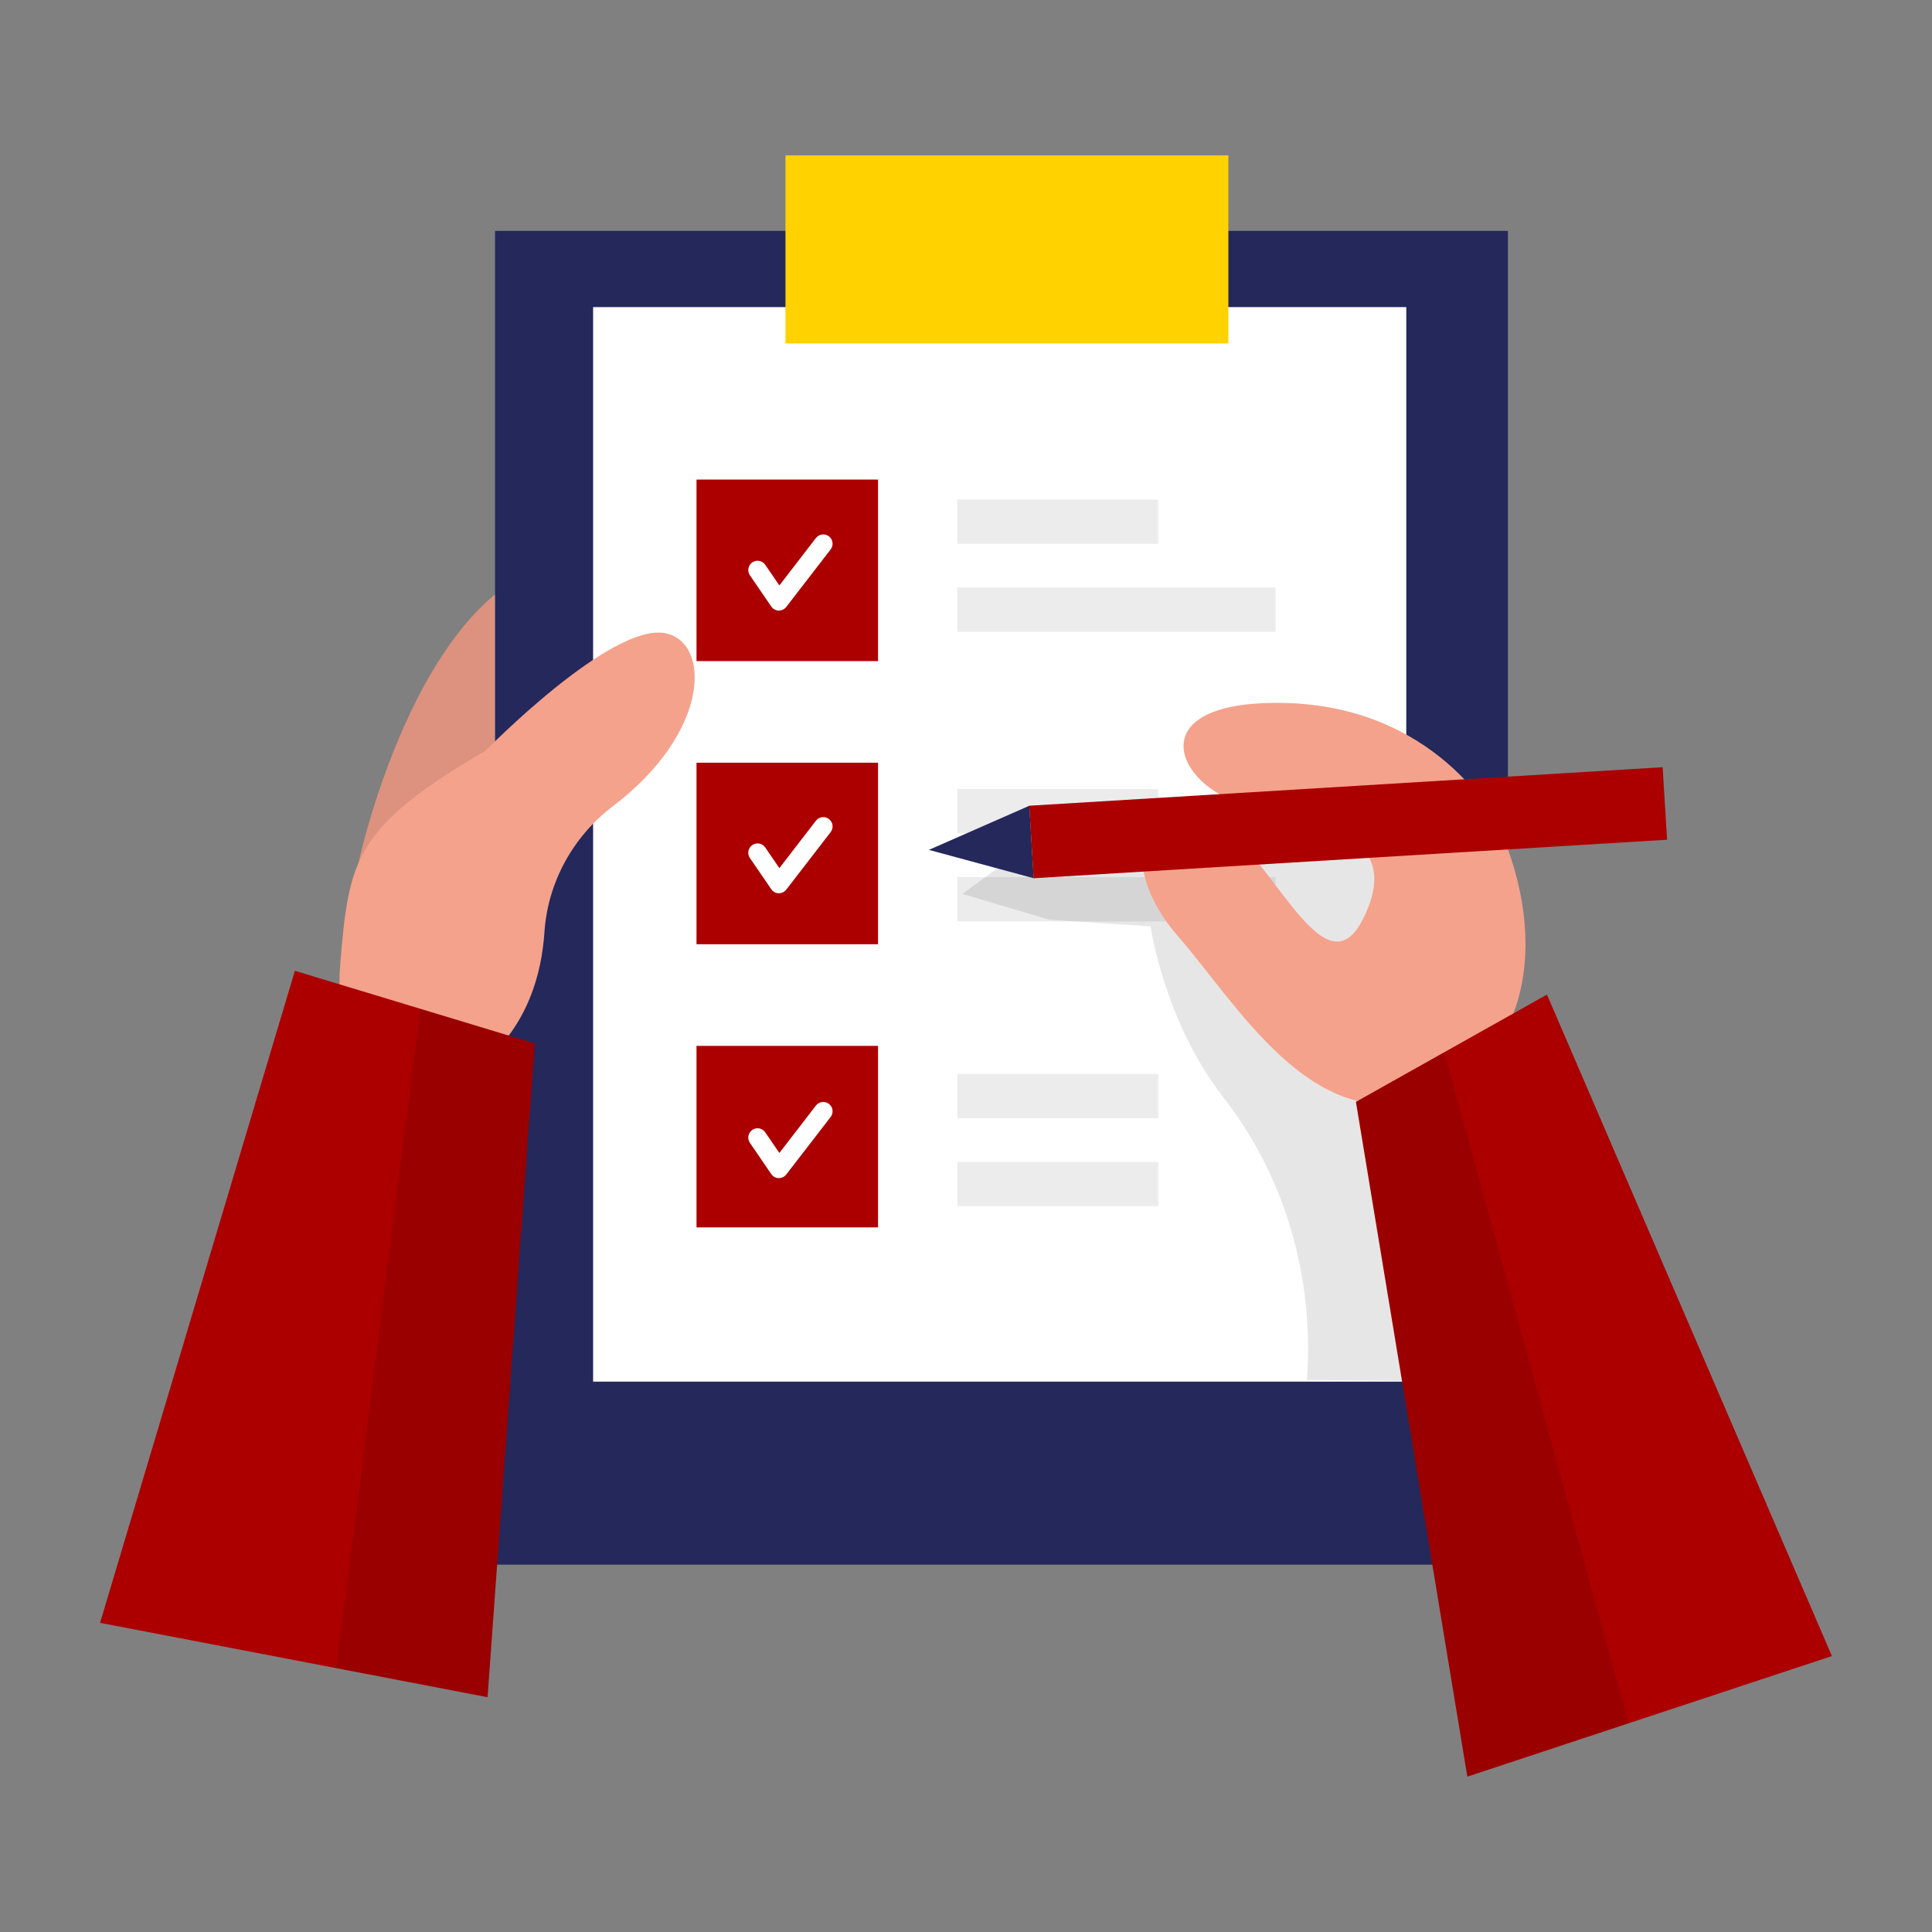 <svg width="200" height="200" viewBox="0 0 200 200" fill="none" xmlns="http://www.w3.org/2000/svg">
<rect x="0" y="0" width="200" height="200" fill="#808080" stroke="none"/>
<path d="M37.102 89.379C37.102 89.379 43.798 57.867 60.65 57.867C77.502 57.867 86.466 107.399 45.474 112.787L37.102 89.375V89.379Z" fill="#F4A28C"/>
<g opacity="0.1">
<path d="M37.102 89.379C37.102 89.379 43.798 57.867 60.65 57.867C77.502 57.867 86.466 107.399 45.474 112.787L37.102 89.375V89.379Z" fill="#000001"/>
</g>
<path d="M156.098 23.9H51.25V161.972H156.098V23.9Z" fill="#24285B"/>
<path d="M145.578 31.791H61.398V143.027H145.578V31.791Z" fill="white"/>
<path d="M127.16 16.084H81.312V35.552H127.16V16.084Z" fill="#FFD200"/>
<g opacity="0.21">
<path d="M119.898 81.688H99.102V86.272H119.898V81.688Z" fill="#A5A5A5"/>
</g>
<g opacity="0.21">
<path d="M132.046 90.801H99.102V95.385H132.046V90.801Z" fill="#A5A5A5"/>
</g>
<g opacity="0.21">
<path d="M119.898 111.172H99.102V115.756H119.898V111.172Z" fill="#A5A5A5"/>
</g>
<g opacity="0.21">
<path d="M119.898 120.283H99.102V124.867H119.898V120.283Z" fill="#A5A5A5"/>
</g>
<path d="M90.894 49.645H72.102V68.436H90.894V49.645Z" fill="#AC0000"/>
<path d="M90.894 78.955H72.102V97.747H90.894V78.955Z" fill="#AC0000"/>
<path d="M90.894 108.268H72.102V127.06H90.894V108.268Z" fill="#AC0000"/>
<path d="M80.637 63.207C80.637 63.207 80.617 63.207 80.609 63.207C80.301 63.199 80.017 63.043 79.841 62.787L77.629 59.555C77.329 59.115 77.441 58.519 77.881 58.215C78.321 57.915 78.917 58.027 79.217 58.467L80.681 60.603L84.461 55.699C84.785 55.279 85.389 55.199 85.813 55.523C86.233 55.847 86.313 56.451 85.989 56.875L81.397 62.827C81.213 63.063 80.933 63.203 80.633 63.203L80.637 63.207Z" fill="white"/>
<path d="M80.637 92.471C80.637 92.471 80.617 92.471 80.609 92.471C80.301 92.463 80.017 92.307 79.841 92.051L77.629 88.819C77.329 88.379 77.441 87.783 77.881 87.479C78.321 87.179 78.917 87.291 79.217 87.731L80.681 89.867L84.461 84.963C84.785 84.543 85.389 84.463 85.813 84.787C86.233 85.111 86.313 85.715 85.989 86.139L81.397 92.091C81.213 92.327 80.933 92.467 80.633 92.467L80.637 92.471Z" fill="white"/>
<g opacity="0.1">
<path d="M104.073 89.283L99.617 92.535L108.617 95.207L119.105 95.895C119.105 95.895 120.521 105.751 126.645 113.603C133.097 121.871 136.049 132.339 135.297 142.799C135.289 142.927 135.461 142.967 135.513 142.851L154.481 143.035L146.945 84.699L104.073 89.287V89.283Z" fill="#000001"/>
</g>
<path d="M80.637 121.959C80.637 121.959 80.617 121.959 80.609 121.959C80.301 121.951 80.017 121.795 79.841 121.539L77.629 118.307C77.329 117.867 77.441 117.271 77.881 116.967C78.321 116.667 78.917 116.779 79.217 117.219L80.681 119.355L84.461 114.451C84.785 114.031 85.389 113.951 85.813 114.275C86.233 114.599 86.313 115.203 85.989 115.627L81.397 121.579C81.213 121.815 80.933 121.955 80.633 121.955L80.637 121.959Z" fill="white"/>
<path d="M50.299 77.681C50.299 77.681 63.307 64.377 68.923 65.561C73.559 66.537 73.563 75.761 63.463 83.445C59.319 86.597 56.707 91.317 56.359 96.513C56.071 100.809 54.655 105.913 50.295 109.773C41.131 117.889 34.331 110.817 35.219 99.865C36.107 88.913 36.699 85.661 50.295 77.681H50.299Z" fill="#F4A28C"/>
<path d="M55.359 108.02L50.471 175.692L10.359 167.996L30.527 100.496L55.359 108.02Z" fill="#AC0000"/>
<g opacity="0.21">
<path d="M119.898 51.713H99.102V56.297H119.898V51.713Z" fill="#A5A5A5"/>
</g>
<g opacity="0.21">
<path d="M132.046 60.824H99.102V65.408H132.046V60.824Z" fill="#A5A5A5"/>
</g>
<g opacity="0.1">
<path d="M34.812 172.688L43.505 104.428L55.361 108.02L50.472 175.692L34.812 172.688Z" fill="#000001"/>
</g>
<path d="M106.556 83.412L96.156 87.98L107.012 90.916L106.556 83.412Z" fill="#24285B"/>
<path d="M155.061 85.359C155.061 85.359 148.825 72.591 131.849 72.76C118.545 72.891 121.629 80.704 127.837 82.948C134.045 85.195 145.997 85.224 141.133 95.064C136.841 103.735 131.001 86.371 124.449 84.272C117.897 82.171 115.681 89.7 121.885 96.844C128.089 103.987 135.585 117.047 146.881 113.803C158.177 110.559 160.613 97.591 155.061 85.356V85.359Z" fill="#F4A28C"/>
<path d="M172.574 86.928L172.117 79.422L106.546 83.409L107.003 90.915L172.574 86.928Z" fill="#AC0000"/>
<path d="M140.367 114.063L151.899 183.915L189.639 171.435L160.139 102.959L140.367 114.063Z" fill="#AC0000"/>
<g opacity="0.1">
<path d="M140.367 114.064L149.519 108.924L168.595 178.396L151.899 183.916L140.367 114.064Z" fill="#000001"/>
</g>
</svg>
